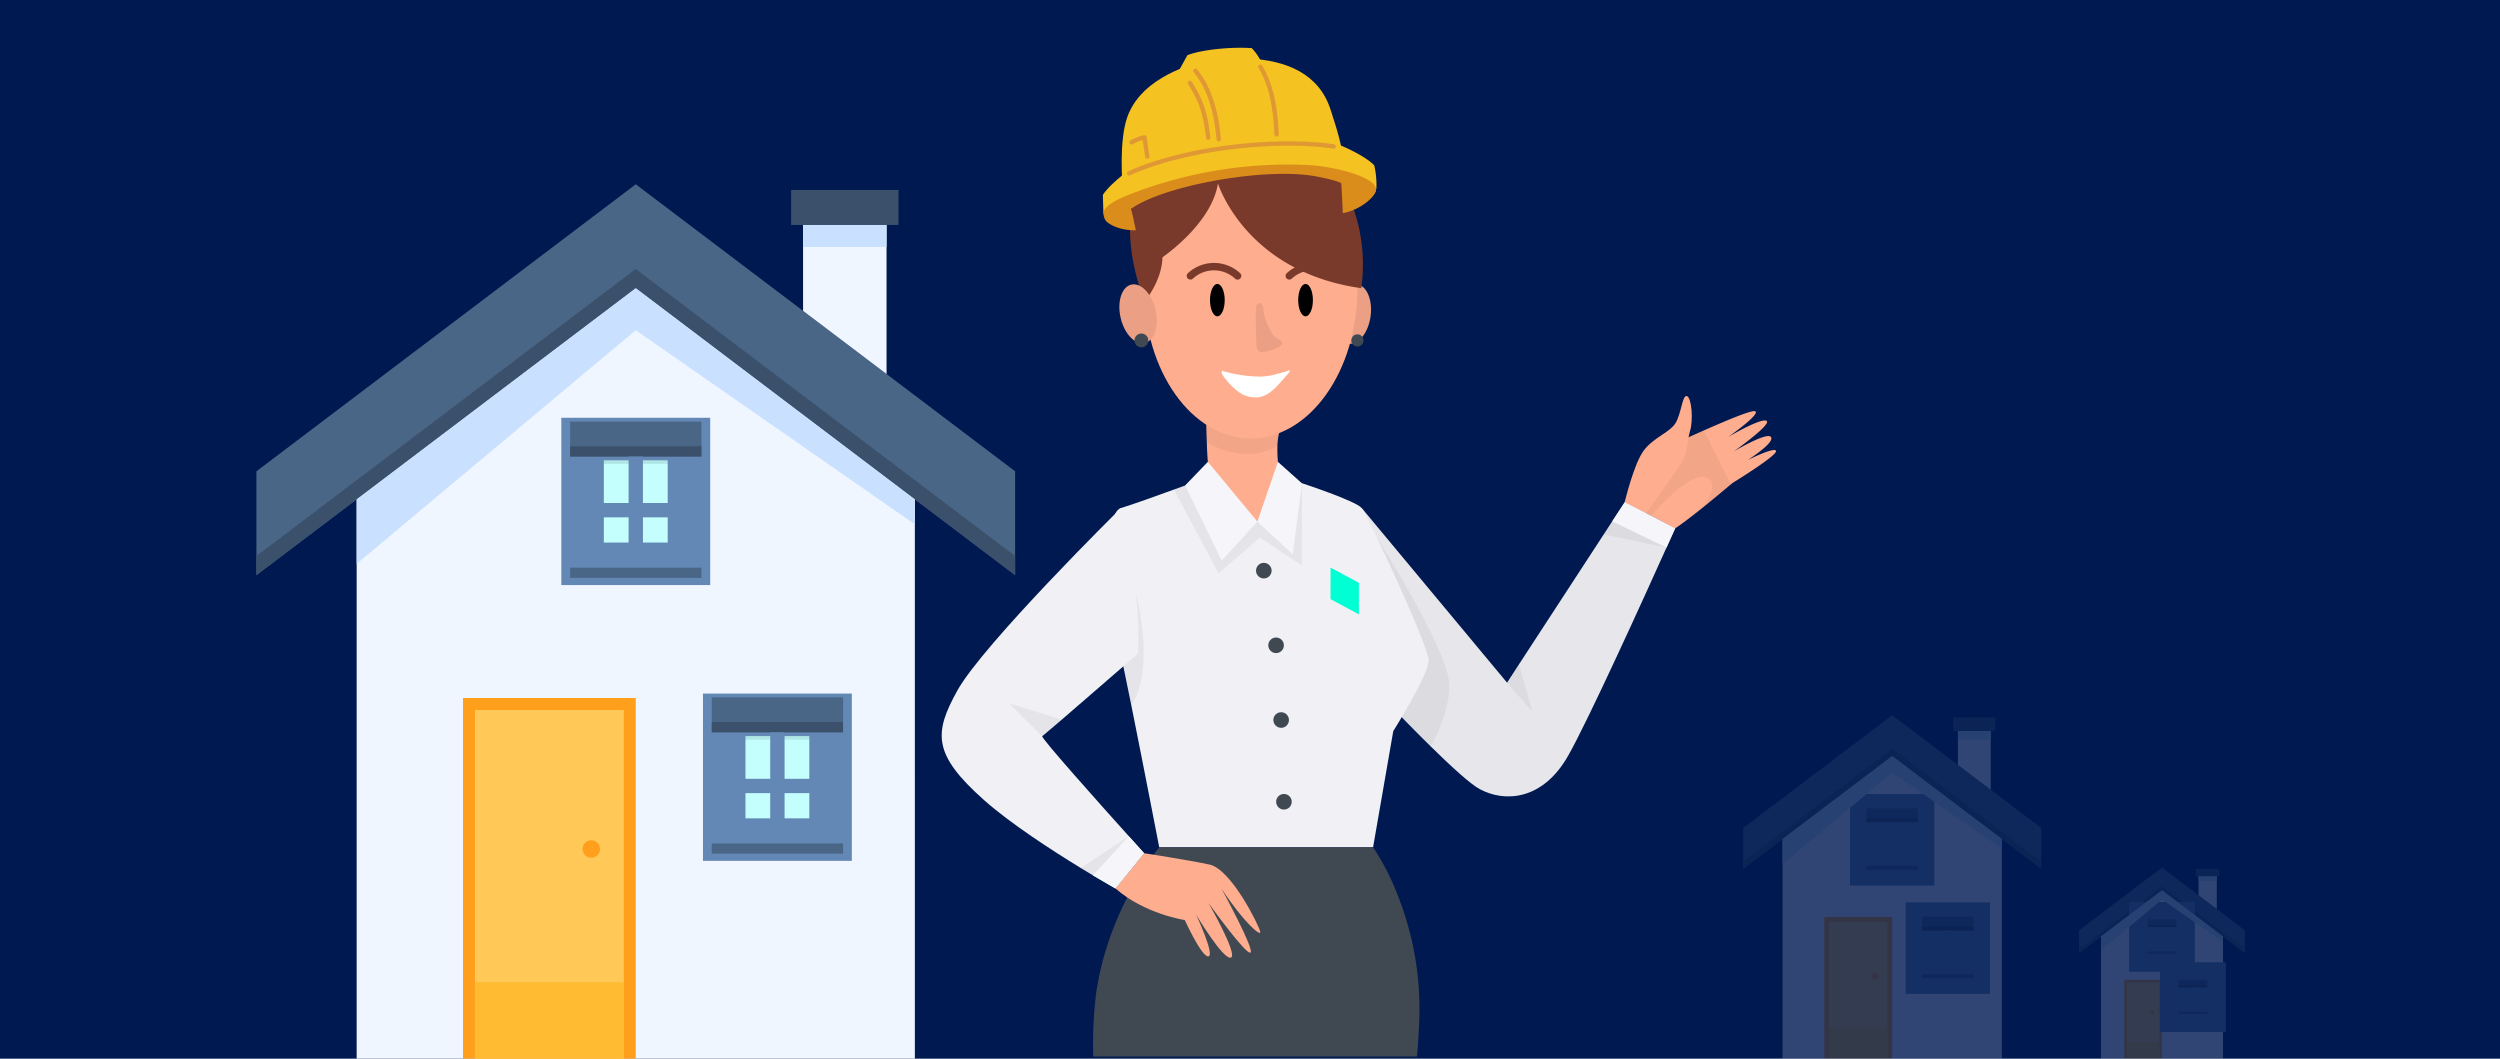 <svg xmlns="http://www.w3.org/2000/svg" xmlns:xlink="http://www.w3.org/1999/xlink" width="588" height="249" viewBox="0 0 588 249">
  <defs>
    <clipPath id="clip-path">
      <rect id="Rectangle_24" data-name="Rectangle 24" width="64.674" height="41.043" fill="none"/>
    </clipPath>
  </defs>
  <g id="_3-img" data-name="3-img" transform="translate(-357 -2395)">
    <rect id="Rectangle_100" data-name="Rectangle 100" width="588" height="249" transform="translate(357 2395)" fill="#001950"/>
    <g id="Real_Estate_Property_House_Buying_Investment" data-name="Real Estate, Property, House Buying, Investment" transform="translate(-302.723 2260.996)">
      <g id="object" transform="translate(720.03 177.35)">
        <path id="Path_527" data-name="Path 527" d="M973.363,484.987H842.07V353.429l65.646-49.669,65.646,49.669Z" transform="translate(-818.492 -279.338)" fill="#f0f6ff"/>
        <path id="Path_531" data-name="Path 531" d="M898.48,269.281l-89.226-67.509L720.03,269.281V244.857l89.224-67.507,89.226,67.507Z" transform="translate(-720.03 -177.35)" fill="#4a6687"/>
        <path id="Path_532" data-name="Path 532" d="M898.48,352.454l-89.226-67.509L720.03,352.454v-4.505l89.224-67.509,89.226,67.509Z" transform="translate(-720.03 -260.523)" fill="#3a506b"/>
        <rect id="Rectangle_104" data-name="Rectangle 104" width="40.637" height="84.823" transform="translate(48.587 120.825)" fill="#ff9f1c"/>
        <rect id="Rectangle_105" data-name="Rectangle 105" width="82.01" height="35.009" transform="translate(86.411 123.64) rotate(90)" fill="#ffc857"/>
        <rect id="Rectangle_106" data-name="Rectangle 106" width="18.016" height="35.009" transform="translate(86.411 187.635) rotate(90)" fill="#ffbc33"/>
        <rect id="Rectangle_107" data-name="Rectangle 107" width="25.264" height="8.23" transform="translate(125.762 1.335)" fill="#3a506b"/>
        <rect id="Rectangle_108" data-name="Rectangle 108" width="25.019" height="29.347" transform="translate(76.715 59.914)" fill="#c4fffe"/>
        <rect id="Rectangle_109" data-name="Rectangle 109" width="25.019" height="5.846" transform="translate(76.715 59.914)" fill="#b0e6e5"/>
        <rect id="Rectangle_110" data-name="Rectangle 110" width="25.019" height="29.347" transform="translate(76.715 59.914)" fill="none" stroke="#6388b5" stroke-miterlimit="10" stroke-width="10"/>
        <rect id="Rectangle_111" data-name="Rectangle 111" width="30.879" height="8.23" transform="translate(73.786 55.799)" fill="#4a6687"/>
        <rect id="Rectangle_112" data-name="Rectangle 112" width="30.879" height="2.409" transform="translate(73.786 61.62)" fill="#3a506b"/>
        <rect id="Rectangle_113" data-name="Rectangle 113" width="30.879" height="2.409" transform="translate(73.786 90.163)" fill="#4a6687"/>
        <path id="Path_533" data-name="Path 533" d="M1130.872,508.77H1127.5V519.7H1116.57v3.377H1127.5V534h3.377V523.074H1141.8V519.7h-10.927Z" transform="translate(-1039.959 -444.741)" fill="#6388b5"/>
        <path id="Path_534" data-name="Path 534" d="M1405.183,261.931l-19.633-14.855V226.87h19.633Z" transform="translate(-1256.973 -217.303)" fill="#f0f6ff"/>
        <path id="Path_535" data-name="Path 535" d="M842.07,368.6l65.646-54.941,65.646,45.666v-5.894L907.716,303.76,842.07,353.429Z" transform="translate(-818.492 -279.338)" fill="#c9e0ff"/>
        <circle id="Ellipse_94" data-name="Ellipse 94" cx="2.052" cy="2.052" r="2.052" transform="translate(76.715 154.287)" fill="#ff9f1c"/>
        <rect id="Rectangle_114" data-name="Rectangle 114" width="25.019" height="29.347" transform="translate(110.028 124.78)" fill="#c4fffe"/>
        <rect id="Rectangle_115" data-name="Rectangle 115" width="25.019" height="5.846" transform="translate(110.028 124.78)" fill="#b0e6e5"/>
        <rect id="Rectangle_116" data-name="Rectangle 116" width="25.019" height="29.347" transform="translate(110.028 124.78)" fill="none" stroke="#6388b5" stroke-miterlimit="10" stroke-width="10"/>
        <rect id="Rectangle_117" data-name="Rectangle 117" width="30.879" height="8.23" transform="translate(107.099 120.665)" fill="#4a6687"/>
        <rect id="Rectangle_118" data-name="Rectangle 118" width="30.879" height="2.409" transform="translate(107.099 126.486)" fill="#3a506b"/>
        <rect id="Rectangle_119" data-name="Rectangle 119" width="30.879" height="2.409" transform="translate(107.099 155.027)" fill="#4a6687"/>
        <path id="Path_536" data-name="Path 536" d="M1303.294,844.52h-3.377v10.927H1288.99v3.377h10.927v10.927h3.377V858.824h10.927v-3.377h-10.927Z" transform="translate(-1179.069 -715.625)" fill="#6388b5"/>
        <rect id="Rectangle_120" data-name="Rectangle 120" width="19.633" height="5.176" transform="translate(128.577 9.567)" fill="#c9e0ff"/>
      </g>
    </g>
    <g id="Real_Estate_Property_House_Buying_Investment-2" data-name="Real Estate, Property, House Buying, Investment" transform="translate(46.97 2385.87)" opacity="0.2">
      <g id="object-2" data-name="object" transform="translate(720.03 177.35)">
        <path id="Path_527-2" data-name="Path 527" d="M893.64,374.944H842.07V323.269l25.785-19.509,25.785,19.509Z" transform="translate(-832.809 -294.167)" fill="#f0f6ff"/>
        <path id="Path_531-2" data-name="Path 531" d="M790.123,213.459l-35.047-26.517L720.03,213.459v-9.593l35.046-26.516,35.047,26.516Z" transform="translate(-720.03 -177.35)" fill="#4a6687"/>
        <path id="Path_532-2" data-name="Path 532" d="M790.123,308.726,755.076,282.21,720.03,308.726v-1.77l35.046-26.517,35.047,26.517Z" transform="translate(-720.03 -272.617)" fill="#3a506b"/>
        <rect id="Rectangle_104-2" data-name="Rectangle 104" width="15.962" height="33.318" transform="translate(19.084 47.459)" fill="#ff9f1c"/>
        <rect id="Rectangle_105-2" data-name="Rectangle 105" width="32.213" height="13.751" transform="translate(33.941 48.565) rotate(90)" fill="#ffc857"/>
        <rect id="Rectangle_106-2" data-name="Rectangle 106" width="7.076" height="13.751" transform="translate(33.941 73.701) rotate(90)" fill="#ffbc33"/>
        <rect id="Rectangle_107-2" data-name="Rectangle 107" width="9.924" height="3.233" transform="translate(49.398 0.524)" fill="#3a506b"/>
        <rect id="Rectangle_108-2" data-name="Rectangle 108" width="9.827" height="11.527" transform="translate(30.133 23.534)" fill="#c4fffe"/>
        <rect id="Rectangle_109-2" data-name="Rectangle 109" width="9.827" height="2.296" transform="translate(30.133 23.534)" fill="#b0e6e5"/>
        <rect id="Rectangle_110-2" data-name="Rectangle 110" width="9.827" height="11.527" transform="translate(30.133 23.534)" fill="none" stroke="#6388b5" stroke-miterlimit="10" stroke-width="10"/>
        <rect id="Rectangle_111-2" data-name="Rectangle 111" width="12.129" height="3.233" transform="translate(28.982 21.917)" fill="#4a6687"/>
        <rect id="Rectangle_112-2" data-name="Rectangle 112" width="12.129" height="0.946" transform="translate(28.982 24.204)" fill="#3a506b"/>
        <rect id="Rectangle_113-2" data-name="Rectangle 113" width="12.129" height="0.946" transform="translate(28.982 35.415)" fill="#4a6687"/>
        <path id="Path_533-2" data-name="Path 533" d="M1122.188,508.77h-1.327v4.292h-4.291v1.326h4.291v4.292h1.327v-4.292h4.292v-1.326h-4.292Z" transform="translate(-1086.478 -483.62)" fill="#6388b5"/>
        <path id="Path_534-2" data-name="Path 534" d="M1393.261,240.642l-7.711-5.835V226.87h7.711Z" transform="translate(-1335.047 -223.112)" fill="#f0f6ff"/>
        <path id="Path_535-2" data-name="Path 535" d="M842.07,329.228l25.785-21.58,25.785,17.937v-2.315L867.855,303.76,842.07,323.269Z" transform="translate(-832.809 -294.167)" fill="#c9e0ff"/>
        <circle id="Ellipse_94-2" data-name="Ellipse 94" cx="0.806" cy="0.806" r="0.806" transform="translate(30.133 60.602)" fill="#ff9f1c"/>
        <rect id="Rectangle_114-2" data-name="Rectangle 114" width="9.827" height="11.527" transform="translate(43.218 49.012)" fill="#c4fffe"/>
        <rect id="Rectangle_115-2" data-name="Rectangle 115" width="9.827" height="2.296" transform="translate(43.218 49.012)" fill="#b0e6e5"/>
        <rect id="Rectangle_116-2" data-name="Rectangle 116" width="9.827" height="11.527" transform="translate(43.218 49.012)" fill="none" stroke="#6388b5" stroke-miterlimit="10" stroke-width="10"/>
        <rect id="Rectangle_117-2" data-name="Rectangle 117" width="12.129" height="3.233" transform="translate(42.067 47.396)" fill="#4a6687"/>
        <rect id="Rectangle_118-2" data-name="Rectangle 118" width="12.129" height="0.946" transform="translate(42.067 49.682)" fill="#3a506b"/>
        <rect id="Rectangle_119-2" data-name="Rectangle 119" width="12.129" height="0.946" transform="translate(42.067 60.893)" fill="#4a6687"/>
        <path id="Path_536-2" data-name="Path 536" d="M1294.609,844.52h-1.327v4.292h-4.292v1.326h4.292v4.292h1.327v-4.292h4.292v-1.326h-4.292Z" transform="translate(-1245.814 -793.891)" fill="#6388b5"/>
        <rect id="Rectangle_120-2" data-name="Rectangle 120" width="7.711" height="2.033" transform="translate(50.503 3.758)" fill="#c9e0ff"/>
      </g>
    </g>
    <g id="Real_Estate_Property_House_Buying_Investment-3" data-name="Real Estate, Property, House Buying, Investment" transform="translate(125.97 2421.702)" opacity="0.2">
      <g id="object-3" data-name="object" transform="translate(720.03 177.35)">
        <path id="Path_527-3" data-name="Path 527" d="M870.764,343.367H842.07V314.615l14.347-10.855,14.347,10.855Z" transform="translate(-836.917 -298.423)" fill="#f0f6ff"/>
        <path id="Path_531-3" data-name="Path 531" d="M759.03,197.441l-19.5-14.754-19.5,14.754V192.1l19.5-14.754,19.5,14.754Z" transform="translate(-720.03 -177.35)" fill="#4a6687"/>
        <path id="Path_532-3" data-name="Path 532" d="M759.03,296.179l-19.5-14.754-19.5,14.754v-.985l19.5-14.754,19.5,14.754Z" transform="translate(-720.03 -276.087)" fill="#3a506b"/>
        <rect id="Rectangle_104-3" data-name="Rectangle 104" width="8.881" height="18.538" transform="translate(10.619 26.406)" fill="#ff9f1c"/>
        <rect id="Rectangle_105-3" data-name="Rectangle 105" width="17.923" height="7.651" transform="translate(18.885 27.021) rotate(90)" fill="#ffc857"/>
        <rect id="Rectangle_106-3" data-name="Rectangle 106" width="3.937" height="7.651" transform="translate(18.885 41.007) rotate(90)" fill="#ffbc33"/>
        <rect id="Rectangle_107-3" data-name="Rectangle 107" width="5.521" height="1.799" transform="translate(27.485 0.292)" fill="#3a506b"/>
        <rect id="Rectangle_108-3" data-name="Rectangle 108" width="5.468" height="6.414" transform="translate(16.766 13.094)" fill="#c4fffe"/>
        <rect id="Rectangle_109-3" data-name="Rectangle 109" width="5.468" height="1.278" transform="translate(16.766 13.094)" fill="#b0e6e5"/>
        <rect id="Rectangle_110-3" data-name="Rectangle 110" width="5.468" height="6.414" transform="translate(16.766 13.094)" fill="none" stroke="#6388b5" stroke-miterlimit="10" stroke-width="10"/>
        <rect id="Rectangle_111-3" data-name="Rectangle 111" width="6.748" height="1.799" transform="translate(16.126 12.195)" fill="#4a6687"/>
        <rect id="Rectangle_112-3" data-name="Rectangle 112" width="6.748" height="0.527" transform="translate(16.126 13.467)" fill="#3a506b"/>
        <rect id="Rectangle_113-3" data-name="Rectangle 113" width="6.748" height="0.527" transform="translate(16.126 19.705)" fill="#4a6687"/>
        <path id="Path_533-3" data-name="Path 533" d="M1119.7,508.77h-.738v2.388h-2.388v.738h2.388v2.388h.738V511.9h2.388v-.738H1119.7Z" transform="translate(-1099.827 -494.776)" fill="#6388b5"/>
        <path id="Path_534-3" data-name="Path 534" d="M1389.841,234.533l-4.291-3.247V226.87h4.291Z" transform="translate(-1357.45 -224.779)" fill="#f0f6ff"/>
        <path id="Path_535-3" data-name="Path 535" d="M842.07,317.93l14.347-12.007,14.347,9.98v-1.288L856.417,303.76,842.07,314.615Z" transform="translate(-836.917 -298.423)" fill="#c9e0ff"/>
        <circle id="Ellipse_94-3" data-name="Ellipse 94" cx="0.448" cy="0.448" r="0.448" transform="translate(16.766 33.719)" fill="#ff9f1c"/>
        <rect id="Rectangle_114-3" data-name="Rectangle 114" width="5.468" height="6.414" transform="translate(24.046 27.27)" fill="#c4fffe"/>
        <rect id="Rectangle_115-3" data-name="Rectangle 115" width="5.468" height="1.278" transform="translate(24.046 27.27)" fill="#b0e6e5"/>
        <rect id="Rectangle_116-3" data-name="Rectangle 116" width="5.468" height="6.414" transform="translate(24.046 27.27)" fill="none" stroke="#6388b5" stroke-miterlimit="10" stroke-width="10"/>
        <rect id="Rectangle_117-3" data-name="Rectangle 117" width="6.748" height="1.799" transform="translate(23.406 26.371)" fill="#4a6687"/>
        <rect id="Rectangle_118-3" data-name="Rectangle 118" width="6.748" height="0.527" transform="translate(23.406 27.643)" fill="#3a506b"/>
        <rect id="Rectangle_119-3" data-name="Rectangle 119" width="6.748" height="0.527" transform="translate(23.406 33.881)" fill="#4a6687"/>
        <path id="Path_536-3" data-name="Path 536" d="M1292.116,844.52h-.738v2.388h-2.388v.738h2.388v2.388h.738v-2.388h2.388v-.738h-2.388Z" transform="translate(-1264.967 -816.35)" fill="#6388b5"/>
        <rect id="Rectangle_120-3" data-name="Rectangle 120" width="4.291" height="1.131" transform="translate(28.1 2.091)" fill="#c9e0ff"/>
      </g>
    </g>
    <g id="Group_74" data-name="Group 74" transform="translate(570 2403.5)">
      <g id="Group_47" data-name="Group 47" transform="translate(0 9.999)">
        <path id="Path_246" data-name="Path 246" d="M755.11,260.348s.09.09.282.308c1.578,1.693,9.634,10.352,16.984,17.561,4.836,4.746,9.351,8.889,11.557,10.044,5.926,3.168,14.841,2.578,20.768-7.927,4.772-8.4,18.01-37.571,23.1-48.9,1.283-2.809,2.052-4.541,2.052-4.541L817.99,220.75l-1.937,2.95-1,1.539-2,3.066-19.934,30.568-2.809,4.323-34.2-41.086Z" transform="translate(-648.848 -121.132)" fill="#e6e6eb"/>
        <path id="Path_247" data-name="Path 247" d="M756.71,227.665l14.752,3.117-11.75-7.722-1,1.539Z" transform="translate(-592.507 -120.479)" opacity="0.05"/>
        <path id="Path_248" data-name="Path 248" d="M796.549,258.818c1.578,1.693,9.633,10.352,16.983,17.561,1.834-3.374,4.695-9.556,4.284-15.149-.6-8.171-16.958-33.98-16.958-33.98Z" transform="translate(-690.005 -119.295)" opacity="0.05"/>
        <path id="Path_249" data-name="Path 249" d="M736.617,225.483l3.4,1.745,2.745,1.424,5.721,2.976c1.95-1.321,4.541-3.322,6.927-5.259,2.745-2.206,5.208-4.3,6.119-5.054a2.908,2.908,0,0,0,.346-.308s10.557-6.465,10.326-7.581c-.193-1-5.49,1.552-6.632,2.117,1.116-.744,6.324-4.182,5.439-5.4-.859-1.18-7.466,2.63-8.723,3.374,1.321-.949,8.838-6.4,7.7-7.171-1.206-.77-8.21,3.309-9.031,3.771.77-.539,7.26-5.144,6.427-5.978-.539-.564-6.427,1.937-12.186,4.464-2.771,1.231-5.516,2.463-7.607,3.4-.744.321-1.424.6-1.975.834C740.26,215.079,736.617,225.483,736.617,225.483Z" transform="translate(-567.475 -125.852)" fill="#ffad8f"/>
        <path id="Path_250" data-name="Path 250" d="M744.94,226.22l2.745,1.424c2.681-3,9.518-10.185,12.956-9.043,2.63.859,1.231,4.233-.308,6.773,2.745-2.206,5.208-4.3,6.119-5.054l-6.324-12.7c-2.771,1.231-5.516,2.463-7.607,3.4C750.3,215.393,746.441,223.141,744.94,226.22Z" transform="translate(-572.399 -124.845)" opacity="0.05"/>
        <path id="Path_251" data-name="Path 251" d="M752.068,226.255s2.181-9.21,4.554-12.25,5.888-4.079,7.324-6.234,1.655-6.9,2.771-6.465,1.488,5.644.744,8.094-.59,5.49-2.155,7.8-8.145,11.686-8.145,11.686Z" transform="translate(-582.939 -126.638)" fill="#ffad8f"/>
        <path id="Path_252" data-name="Path 252" d="M755.11,225.252l12.75,6.183c1.283-2.809,2.052-4.541,2.052-4.541l-11.865-6.144Z" transform="translate(-588.906 -121.132)" fill="#f5f5fa"/>
        <path id="Path_253" data-name="Path 253" d="M801.336,247.812c.308,2.181.693,4.4,1.167,6.58.859,3.977,1.975,9.377,3.143,15.149,3.091,15.393,6.555,33.351,6.555,33.351h50.3l4.746-27.31s8.325-13.276,8.325-16.637-14.354-34.147-15.752-35.84-14.046-5.836-14.046-5.836l-27.476.539s-1.052.4-2.63.949c-3.6,1.321-9.98,3.6-12.468,4.349C800.169,224.017,799.5,235.421,801.336,247.812Z" transform="translate(-752.553 -122.116)" fill="#f0f0f5"/>
        <path id="Path_254" data-name="Path 254" d="M823.55,218.761l10.493,19.677,9.723-8.376,9.89,6.58V217.26l-27.476.539C826.18,217.812,825.141,218.209,823.55,218.761Z" transform="translate(-760.439 -122.119)" opacity="0.05"/>
        <path id="Path_255" data-name="Path 255" d="M852.576,242.089c.308,2.181.693,4.4,1.167,6.58.859,3.977,1.975,9.377,3.143,15.149C862.659,255.032,858,237.51,858,237.51Z" transform="translate(-803.794 -116.394)" opacity="0.05"/>
        <ellipse id="Ellipse_21" data-name="Ellipse 21" cx="4.207" cy="7.055" rx="4.207" ry="7.055" transform="translate(108.369 62.928) rotate(-171.952)" fill="#eb9f84"/>
        <ellipse id="Ellipse_22" data-name="Ellipse 22" cx="1.437" cy="1.437" rx="1.437" ry="1.437" transform="translate(104.825 60.135)" fill="#404952"/>
        <ellipse id="Ellipse_23" data-name="Ellipse 23" cx="11.827" cy="11.827" rx="11.827" ry="11.827" transform="translate(55.196)" fill="#6e3527"/>
        <ellipse id="Ellipse_24" data-name="Ellipse 24" cx="8.402" cy="8.402" rx="8.402" ry="8.402" transform="translate(64.073 11.096)"/>
        <path id="Path_256" data-name="Path 256" d="M826.85,202.98s0,4.143.192,8.671a75.826,75.826,0,0,0,.744,9.069c.949,5.49,10.044,12.468,13.533,8.376,3.489-4.066,2.809-7.183,2.373-13.789-.064-1.065-.064-1.975-.051-2.8.167-4.233,1.539-5.3,1.539-5.3Z" transform="translate(-756.197 -126.157)" fill="#ffad8f"/>
        <path id="Path_257" data-name="Path 257" d="M826.84,202.98s0,4.143.192,8.671a19.7,19.7,0,0,0,9.326,2.835,14.2,14.2,0,0,0,7.286-1.975c.167-4.233,1.539-5.3,1.539-5.3Z" transform="translate(-756.187 -126.157)" opacity="0.05"/>
        <ellipse id="Ellipse_25" data-name="Ellipse 25" cx="25.09" cy="35.339" rx="25.09" ry="35.339" transform="translate(56.094 13.943)" fill="#ffad8f"/>
        <path id="Path_258" data-name="Path 258" d="M833.032,165.086s6.388,20.793,33.71,24.641a39.974,39.974,0,0,0-4.451-24.641c-6.824-12.314-20.793-15.739-31.773-9.8,0,0-11.429.154-16.329,11.134s1.591,26.437,1.591,26.437,4.053-4.759,4.207-10.4C819.961,182.454,831.519,174.681,833.032,165.086Z" transform="translate(-759.57 -140.445)" fill="#793a2b"/>
        <g id="Group_44" data-name="Group 44" transform="translate(89.371 43.344)">
          <g id="Group_43" data-name="Group 43" transform="translate(0)">
            <path id="Path_259" data-name="Path 259" d="M828.5,180.805a.843.843,0,0,0,.6-.244.872.872,0,0,0,.039-1.231,9.027,9.027,0,0,0-12.366,0,.871.871,0,0,0,1.27,1.193,7.288,7.288,0,0,1,9.826.013A.854.854,0,0,0,828.5,180.805Z" transform="translate(-816.536 -176.88)" fill="#793a2b"/>
          </g>
        </g>
        <g id="Group_46" data-name="Group 46" transform="translate(66.115 43.344)">
          <g id="Group_45" data-name="Group 45" transform="translate(0)">
            <path id="Path_260" data-name="Path 260" d="M846.631,180.805a.843.843,0,0,0,.6-.244.872.872,0,0,0,.039-1.231,9.026,9.026,0,0,0-12.366,0,.871.871,0,0,0,1.27,1.193,7.288,7.288,0,0,1,9.826.013A.854.854,0,0,0,846.631,180.805Z" transform="translate(-834.666 -176.88)" fill="#793a2b"/>
          </g>
        </g>
        <ellipse id="Ellipse_26" data-name="Ellipse 26" cx="1.732" cy="3.81" rx="1.732" ry="3.81" transform="translate(71.59 48.282)"/>
        <ellipse id="Ellipse_27" data-name="Ellipse 27" cx="1.732" cy="3.81" rx="1.732" ry="3.81" transform="translate(92.332 48.282)"/>
        <path id="Path_261" data-name="Path 261" d="M829.066,186.726a13.228,13.228,0,0,0,1.488,3.835,4.6,4.6,0,0,0,1.642,2.065,6.66,6.66,0,0,1,.847.449.738.738,0,0,1,.308.834.989.989,0,0,1-.4.4,8.833,8.833,0,0,1-3.976,1.411,1.6,1.6,0,0,1-1.219-.244,1.661,1.661,0,0,1-.41-1.18c-.192-2.463-.192-4.926-.192-7.389,0-.616-.154-2.732.859-2.655S828.964,186.046,829.066,186.726Z" transform="translate(-744.79 -131.453)" fill="#eb9f84"/>
        <path id="Path_262" data-name="Path 262" d="M834.962,198.056a32.343,32.343,0,0,1-9.095-1.36c-.257.41.039.924.333,1.308a16.106,16.106,0,0,0,3.6,3.681,6.544,6.544,0,0,0,4.9,1.193c2.129-.423,3.733-2.142,5.169-3.771.539-.616,1.09-1.231,1.629-1.847a.837.837,0,0,0,.282-.731,26.133,26.133,0,0,1-3,.9A15.367,15.367,0,0,1,834.962,198.056Z" transform="translate(-751.43 -127.98)" fill="#fff"/>
        <ellipse id="Ellipse_28" data-name="Ellipse 28" cx="7.055" cy="4.207" rx="7.055" ry="4.207" transform="matrix(-0.225, -0.974, 0.974, -0.225, 52.159, 63.127)" fill="#eb9f84"/>
        <path id="Path_263" data-name="Path 263" d="M828.383,213.35l5.644,5.041-2.142,16.7-8.325-7.684Z" transform="translate(-740.823 -123.225)" fill="#f5f5fa"/>
        <path id="Path_264" data-name="Path 264" d="M848.716,227.409,837.069,213.35,831.72,218.9l8.607,17.676Z" transform="translate(-765.979 -123.225)" fill="#f5f5fa"/>
        <path id="Path_265" data-name="Path 265" d="M862.473,290.536c6.17,5.464,15.842,11.75,22.7,15.932,1.052.629,2,1.206,2.886,1.745,1.424.834,2.63,1.552,3.54,2.065,1.116.654,1.77,1.026,1.77,1.026L900.1,303s-1.437-1.578-3.6-4c-6.8-7.555-20.793-23.218-20.357-23.513.167-.115,2.027-1.693,4.579-3.887,6.58-5.67,17.907-15.521,17.907-15.521s1.283-12.7-3.977-34.262c0,0-32.428,32-38.5,42.959C850.659,274.72,850.287,279.7,862.473,290.536Z" transform="translate(-844.002 -120.83)" fill="#f0f0f5"/>
        <path id="Path_266" data-name="Path 266" d="M855.3,289.468c1.052.629,2,1.206,2.886,1.745,1.424.834,2.63,1.552,3.54,2.065l4.887-11.288Z" transform="translate(-814.124 -103.817)" opacity="0.05"/>
        <path id="Subtraction_1" data-name="Subtraction 1" d="M-2447.72-1628.275h-76.15a100.531,100.531,0,0,1,.676-14.872,70.152,70.152,0,0,1,3.577-14.01,77.346,77.346,0,0,1,4.967-10.848,62.59,62.59,0,0,1,6.311-9.494h50.283v.013a56.823,56.823,0,0,1,5.667,10.935,73.081,73.081,0,0,1,3.771,12.529,71.868,71.868,0,0,1,1.453,16.224c-.069,2.76-.255,5.964-.554,9.523Z" transform="translate(2568 1858.276)" fill="#404952"/>
        <path id="Path_274" data-name="Path 274" d="M837.917,285.11s10.172,1.565,15.367,2.668,11.724,14.546,11.955,15.816-3.938-2.232-9.133-10.172c0,0,7.94,14.546,6.824,15.072s-9.877-11.7-9.877-11.7,7.055,12.289,5.272,12.879-8.171-10.1-8.171-10.1,4.451,9.505,2.9,9.8-5.567-8.543-5.567-8.543-9.454-1.411-16.3-7.427Z" transform="translate(-781.823 -102.935)" fill="#ffad8f"/>
        <path id="Path_275" data-name="Path 275" d="M852.5,291.21c3.207,1.911,5.3,3.091,5.3,3.091l6.722-8.3s-1.437-1.578-3.6-4Z" transform="translate(-808.438 -103.815)" fill="#f5f5fa"/>
        <path id="Path_276" data-name="Path 276" d="M781.3,254.8l5.952,6.837-3.143-11.16Z" transform="translate(-639.839 -112.727)" opacity="0.05"/>
        <path id="Path_277" data-name="Path 277" d="M867.61,257.62l7.812,7.748c.167-.115,2.027-1.693,4.579-3.887Z" transform="translate(-843.302 -110.708)" opacity="0.05"/>
        <ellipse id="Ellipse_29" data-name="Ellipse 29" cx="1.834" cy="1.834" rx="1.834" ry="1.834" transform="translate(82.416 113.882)" fill="#404952"/>
        <ellipse id="Ellipse_30" data-name="Ellipse 30" cx="1.834" cy="1.834" rx="1.834" ry="1.834" transform="translate(85.302 131.442)" fill="#404952"/>
        <ellipse id="Ellipse_31" data-name="Ellipse 31" cx="1.834" cy="1.834" rx="1.834" ry="1.834" transform="translate(86.495 149.016)" fill="#404952"/>
        <ellipse id="Ellipse_32" data-name="Ellipse 32" cx="1.834" cy="1.834" rx="1.834" ry="1.834" transform="translate(87.149 168.244)" fill="#404952"/>
        <ellipse id="Ellipse_33" data-name="Ellipse 33" cx="1.629" cy="1.629" rx="1.629" ry="1.629" transform="translate(53.824 59.942)" fill="#404952"/>
      </g>
      <g id="Group_29" data-name="Group 29" transform="matrix(-0.996, 0.087, -0.087, -0.996, 111.35, 40.886)">
        <g id="Group_28" data-name="Group 28" transform="translate(0 0)" clip-path="url(#clip-path)">
          <path id="Path_176" data-name="Path 176" d="M17.508,4.063C14.15,5.076,7.064,5.177,2.267,4.4A12.8,12.8,0,0,1,0,0,91.422,91.422,0,0,0,20.11.189Z" transform="translate(24.239 36.13)" fill="#f4c221" fill-rule="evenodd"/>
          <path id="Path_177" data-name="Path 177" d="M49.856,19.669c-1.637,3.553-4.668,6.435-8.97,8.5-6.908,3.318-14.105,3.677-21.052,2.662C11.5,29.615,4.024,25.961,2.058,17.169,1.177,13.236-.2,7.915.024,2.17,22.081,7.446,43.92,2,52.3,0c.3,4.543-.1,14.574-2.447,19.669" transform="translate(7.234 7.273)" fill="#f4c221" fill-rule="evenodd"/>
          <path id="Path_178" data-name="Path 178" d="M8.146,14.025c-2.7-1.343-6.336-3.64-7.932-5.565a20.293,20.293,0,0,1-.048-5.4C.646,1.37,1.939.49,4.726,0c2.809,1.215,3.22,4.368,3.747,6.477Z" transform="translate(0 2.121)" fill="#f4c221" fill-rule="evenodd"/>
          <path id="Path_179" data-name="Path 179" d="M10.026,4.417C7.923,7.167,1.26,11.223,0,11.34.466,8.446.646,6.2,1.129,3.963,2.271,3.415,8.062,1.446,10.279,0Z" transform="translate(54.394 4.767)" fill="#f4c221" fill-rule="evenodd"/>
          <path id="Path_180" data-name="Path 180" d="M48.973,0A.517.517,0,0,0,48.8.029C34.4,5.077,12.581,5.041.633,2.113a.511.511,0,1,0-.244.993C12.481,6.068,34.557,6.1,49.142.994A.511.511,0,0,0,48.973,0M44.361,3.559h-.033a.51.51,0,0,0-.477.543l.288,4.546A.513.513,0,0,0,44.315,9a.527.527,0,0,0,.376.123,10.294,10.294,0,0,0,3.282-.947.511.511,0,0,0-.427-.929,10.1,10.1,0,0,1-2.42.789l-.254-4a.511.511,0,0,0-.51-.479M13.617,6.115a.512.512,0,0,0-.51.491c-.211,5.37-.06,11.072,2.444,16.39a.511.511,0,1,0,.924-.435c-1.948-4.137-2.628-8.748-2.347-15.915a.511.511,0,0,0-.491-.531h-.021m13.664.028h0a.51.51,0,0,0-.51.511c.006,7.238,1.362,12.733,4.146,16.8a.511.511,0,1,0,.843-.577c-2.662-3.889-3.96-9.2-3.967-16.221a.511.511,0,0,0-.511-.51m2.413.582h-.024a.511.511,0,0,0-.487.534c.245,5.47.625,8.391,3.237,13.408a.511.511,0,1,0,.906-.472c-2.517-4.836-2.884-7.669-3.123-12.982a.51.51,0,0,0-.51-.488" transform="translate(8.844 13.199)" fill="#df9833"/>
          <path id="Path_181" data-name="Path 181" d="M55.972,9.274a101.87,101.87,0,0,1-40.795,2.67C9.635,11.193-1.783,7.483.237,4.183,1.507,2.108,5.225.239,8.282,0,8.155,1.8,8.12,4.071,8,7.041,9.3,7.93,13.7,9.2,15.638,9.615c12.019,2.551,34.5.328,42.132-4.264L57.121.227C60.289.417,62.826,1.7,63.929,3a3.237,3.237,0,0,1,.445,1.781c-.058,2.088-5.128,3.637-8.4,4.493" transform="translate(0.287 0)" fill="#db8d1c" fill-rule="evenodd"/>
        </g>
      </g>
      <path id="Path_716" data-name="Path 716" d="M356.006,41.475,356,48.893l6.667,3.577V45.05Z" transform="translate(-256.058 83.525)" fill="#00ffd2"/>
    </g>
  </g>
</svg>
